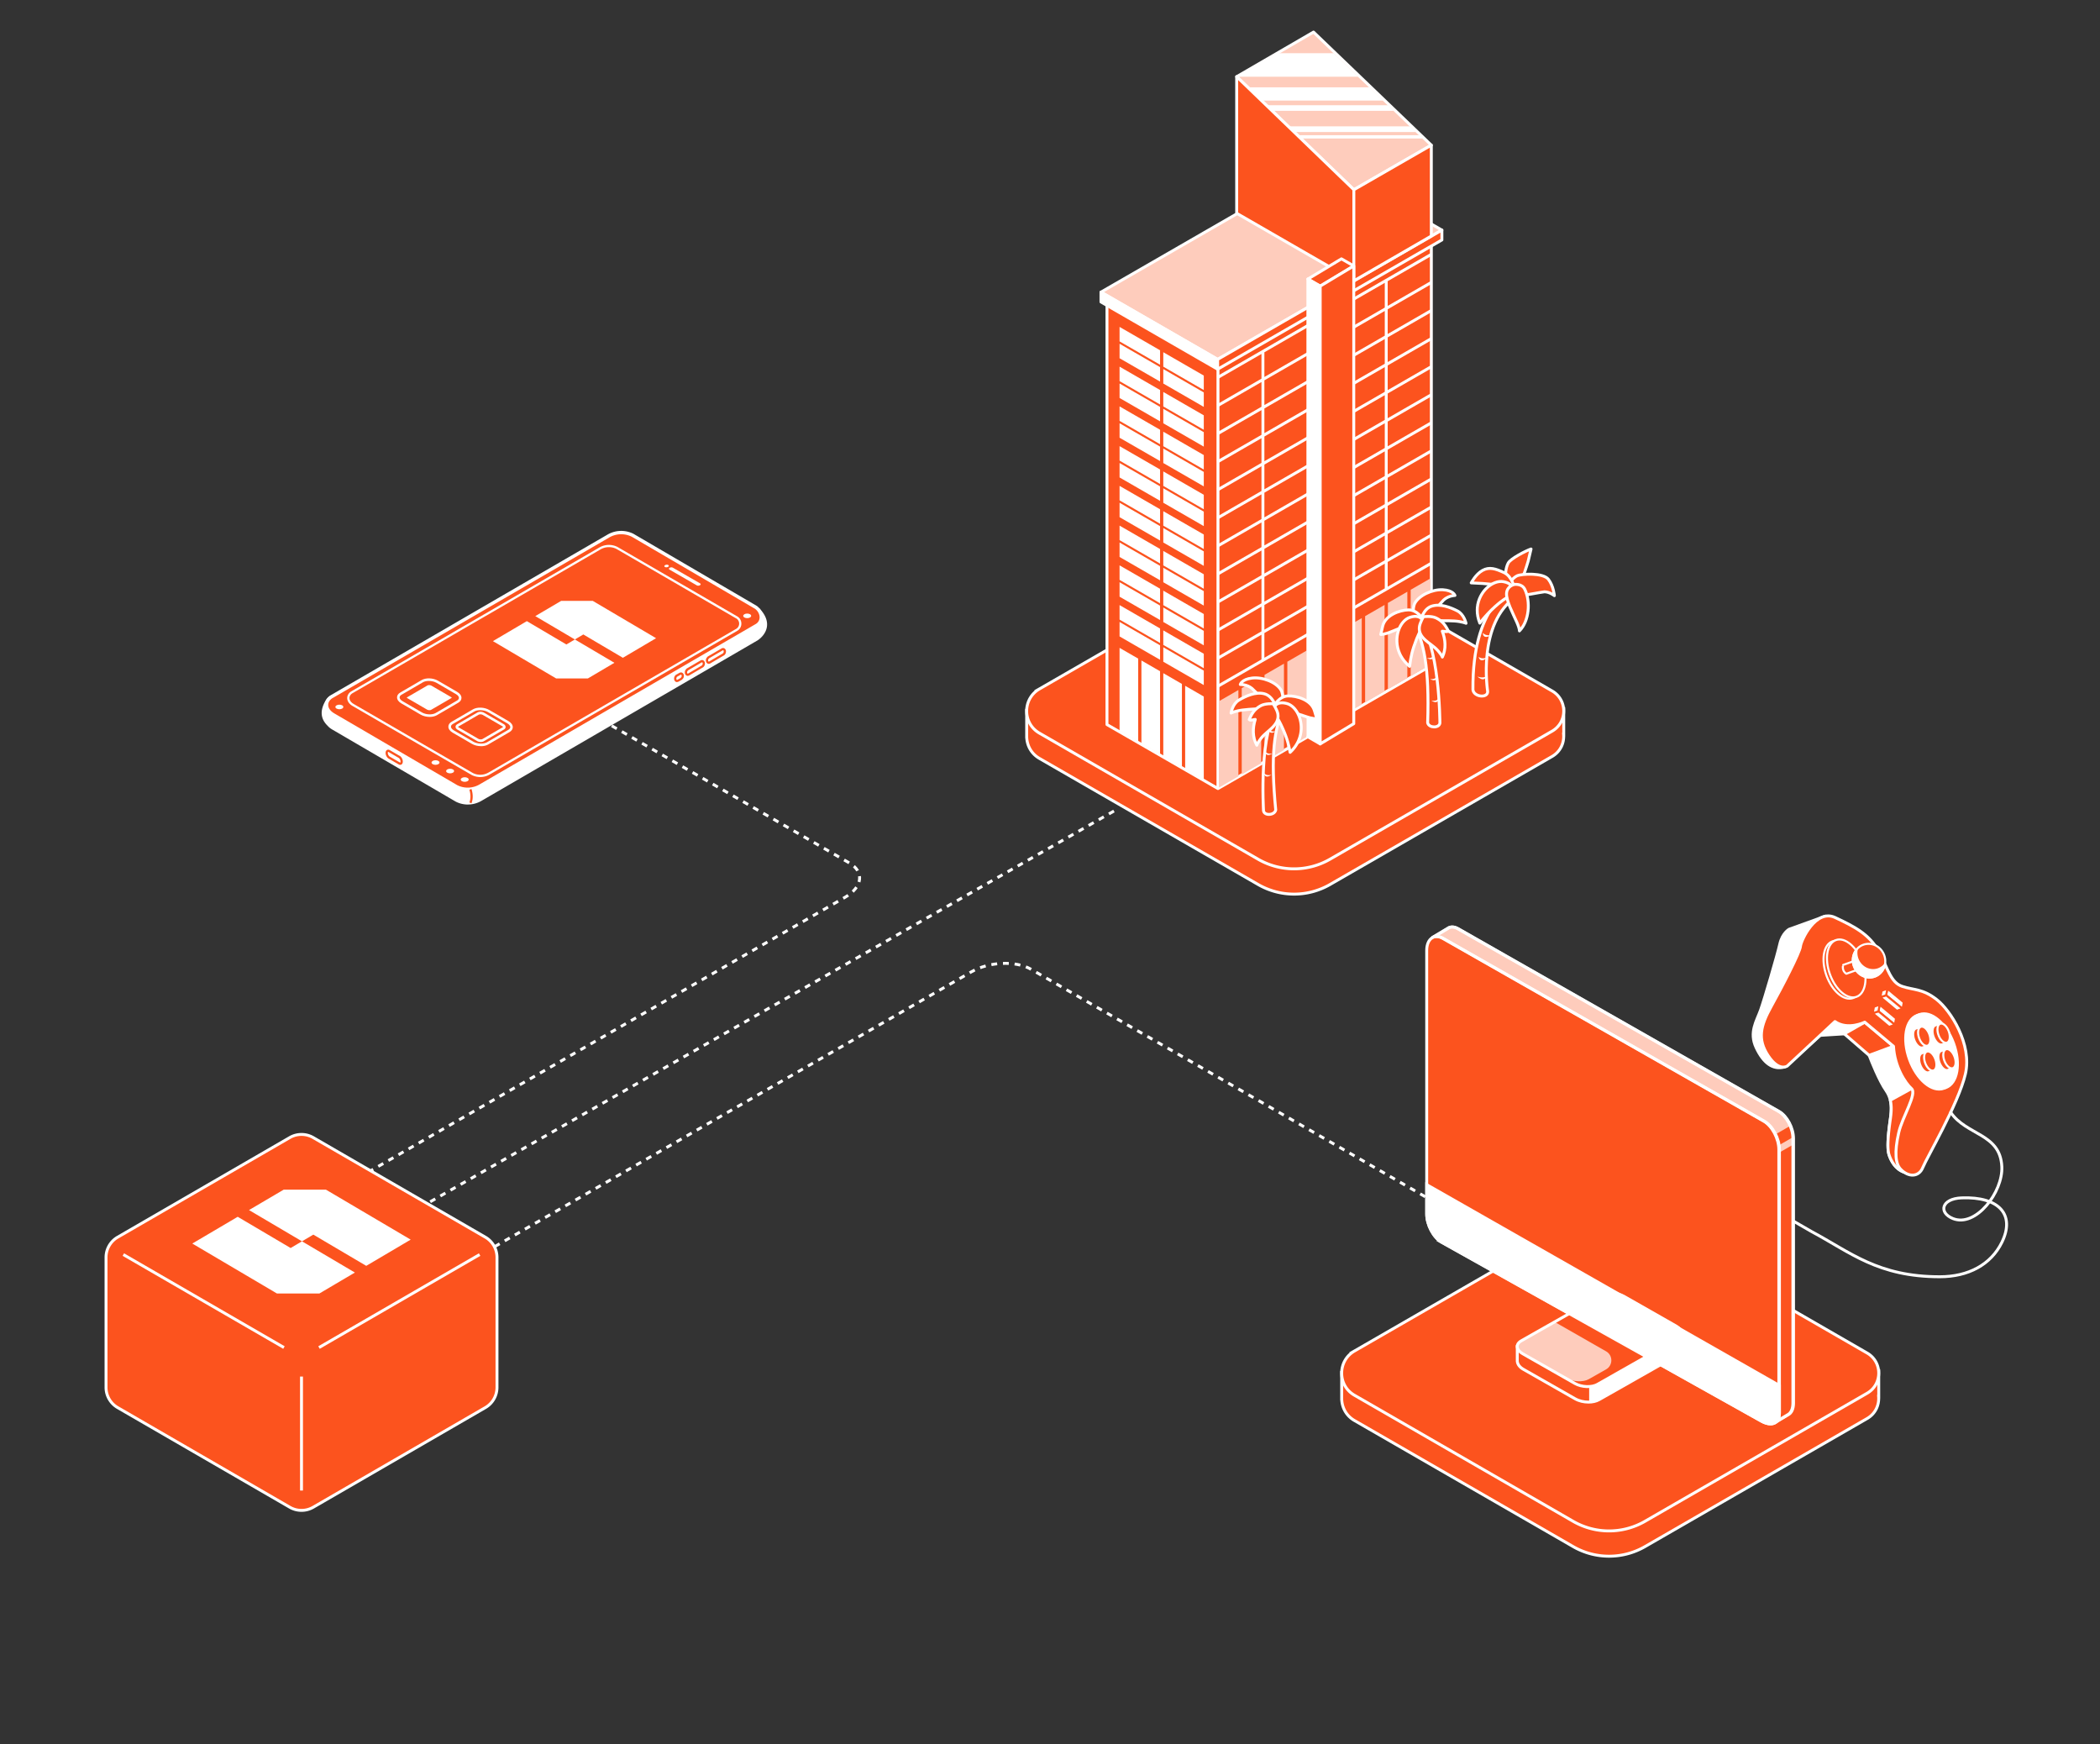 <svg xmlns="http://www.w3.org/2000/svg" width="720" height="598" fill="none"><rect width="100%" height="100%" fill="#333333" stroke="none"/><path stroke="#fff" stroke-dasharray="2 2" d="m159.18 433.384 173.893-100.236c6.052-3.489 15.206-3.871 20.447-.846l178.555 103.022"/><path fill="#FC531E" stroke="#fff" d="m644.138 470.39-3.333 2.723c-.214-.152-.428-.312-.66-.445l-77.16-44.485a22.614 22.614 0 0 0-22.594 0l-75.307 43.408-5.08-1.006v8.944h.009c.044 2.91 1.488 5.802 4.376 7.466l74.986 43.221a24.668 24.668 0 0 0 24.617 0l76.153-43.898c2.853-1.646 4.163-4.609 3.958-7.483l.035.008v-8.453Z"/><path fill="#FC531E" stroke="#fff" d="m464.38 463.164 76.001-43.809a22.62 22.62 0 0 1 22.595 0l77.16 44.485c5.33 3.07 5.33 10.741 0 13.811l-76.153 43.898a24.67 24.67 0 0 1-24.618 0l-74.994-43.231c-5.829-3.363-5.829-11.782.009-15.154Z"/><path fill="#fff" d="m632.345 354.429-8.289.516-12.238 10.857c-4.002 1.059-7.201-1.335-9.706-6.63-2.496-5.294.187-9.174 1.524-12.93 1.328-3.746 5.731-18.767 6.578-22.576.847-3.809 3.2-5.09 3.2-5.09l12.478-4.503 4.947 7.413 13.922 15.546s9.644 23.742 10.535 24.588c.892.845 3.387 14.54 3.387 14.54l-1.381 11.711s-1.551 14.959-4.466 13.971c-2.914-.996-4.501-3.844-5.187-6.051-.686-2.207-.241-6.799.232-10.358.463-3.56 1.408-7.751-1.257-11.578-2.344-3.363-5.027-10.126-5.633-11.719-.089-.214-.134-.338-.134-.338"/><path stroke="#fff" stroke-linejoin="round" d="m632.345 354.429-8.289.516-12.238 10.857c-4.002 1.059-7.201-1.335-9.706-6.63-2.496-5.294.187-9.174 1.524-12.93 1.328-3.746 5.731-18.767 6.578-22.576.847-3.809 3.2-5.09 3.2-5.09l12.478-4.503 4.947 7.413 13.922 15.546s9.644 23.742 10.535 24.588c.892.845 3.387 14.54 3.387 14.54l-1.381 11.711s-1.551 14.959-4.466 13.971c-2.914-.996-4.501-3.844-5.187-6.051-.686-2.207-.241-6.799.232-10.358.463-3.56 1.408-7.751-1.257-11.578-2.344-3.363-5.027-10.126-5.633-11.719-.089-.214-.134-.338-.134-.338"/><path fill="#FC531E" stroke="#fff" stroke-linejoin="round" d="m649.199 358.701-8.36 3.096-8.503-7.368 7.006-4.004 9.857 8.276ZM657.292 387.871l1.382-11.711s-.196-1.059-.49-2.616a16.432 16.432 0 0 0-2.817-.365l-7.264 4.005c.678 2.829.107 5.704-.232 8.24-.463 3.559-.909 8.16-.231 10.367.686 2.207 2.272 5.046 5.187 6.051 2.915.988 4.465-13.971 4.465-13.971Z"/><path fill="#FC531E" stroke="#fff" stroke-linejoin="round" d="m649.2 358.701-9.858-8.276s-5.82 2.883-10.214-.205l-16.329 15.226s-2.826 2.109-6.578-3.542c-3.761-5.65-2.62-10.269 1.061-16.89 3.681-6.62 9.849-18.5 10.018-20.583.187-2.082 5.294-12.965 11.872-9.886 6.578 3.079 11.739 5.731 14.947 11.586 3.209 5.855 4.029 10.696 8.102 12.031 4.074 1.335 6.979.757 11.757 4.485 4.786 3.729 12.264 15.36 9.866 25.567-2.388 10.206-13.28 28.752-14.59 32.026-1.311 3.284-4.858 3.489-7.621.588-1.738-1.825-2.201-5.651-.642-12.539 1.221-5.384 6.4-13.339 4.359-15.101-2.023-1.771-5.794-7.448-6.15-14.487Z"/><path fill="#fff" stroke="#FC531E" stroke-linejoin="round" stroke-width=".7" d="m644.466 344.436-.437 2.26 5.642 4.628.401-2.207-5.606-4.681Z"/><path fill="#fff" stroke="#FC531E" stroke-linejoin="round" stroke-width=".7" d="m642.068 347.373 1.961-.677 5.642 4.628-1.996.729-5.607-4.68Z"/><path fill="#fff" stroke="#FC531E" stroke-linejoin="round" stroke-width=".7" d="m644.466 344.436-.437 2.26-1.961.677.419-2.225 1.979-.712ZM647.105 338.937l-.437 2.26 5.642 4.636.419-2.216-5.624-4.68Z"/><path fill="#fff" stroke="#FC531E" stroke-linejoin="round" stroke-width=".7" d="m644.707 341.864 1.961-.676 5.642 4.636-1.979.712-5.624-4.672Z"/><path fill="#fff" stroke="#FC531E" stroke-linejoin="round" stroke-width=".7" d="m647.105 338.937-.437 2.26-1.961.676.419-2.207 1.979-.729Z"/><path fill="#FC531E" stroke="#fff" stroke-linejoin="round" stroke-width=".7" d="M635.322 342.167c-3.084 1.112-7.166-2.341-9.101-7.716-1.943-5.375-1.025-10.634 2.068-11.746s7.166 2.34 9.109 7.715c1.943 5.375 1.017 10.634-2.076 11.747Z"/><path fill="#FC531E" stroke="#fff" stroke-linejoin="round" stroke-width=".7" d="M636.516 341.73c-3.084 1.113-7.166-2.34-9.109-7.706-1.943-5.375-1.016-10.634 2.068-11.746 3.092-1.113 7.166 2.34 9.109 7.715 1.943 5.375 1.016 10.634-2.068 11.737Z"/><path fill="#FC531E" stroke="#fff" stroke-linejoin="round" stroke-width=".7" d="m633.031 333.828 5.384-1.94-1.097-3.025-5.383 1.94c0-.009-.606 1.966 1.096 3.025Z"/><path fill="#FC531E" stroke="#fff" stroke-linejoin="round" stroke-width=".7" d="M642.791 334.798c-2.879 1.033-6.079-.56-7.175-3.586-1.097-3.008.356-6.291 3.226-7.332 2.879-1.033 6.079.56 7.175 3.586 1.097 3.008-.347 6.291-3.226 7.332Z"/><path fill="#fff" stroke="#fff" stroke-linejoin="round" stroke-width=".7" d="M646.267 330.687a5.341 5.341 0 0 1-2.264 1.576c-2.879 1.032-6.078-.561-7.175-3.578a6.071 6.071 0 0 1-.24-3.221c-1.275 1.513-1.721 3.702-.972 5.757 1.096 3.008 4.296 4.619 7.175 3.587 1.845-.677 3.102-2.27 3.476-4.121Z"/><path fill="#FC531E" stroke="#fff" stroke-linejoin="round" d="M666.384 373.108c-3.966 1.433-9.207-3.008-11.703-9.913-2.495-6.906-1.31-13.669 2.657-15.093 3.966-1.433 9.207 3.008 11.711 9.913 2.487 6.906 1.302 13.66-2.665 15.093Z"/><path fill="#fff" stroke="#fff" stroke-linejoin="round" d="M667.16 372.832c-3.967 1.433-9.208-3.008-11.703-9.913-2.496-6.906-1.31-13.669 2.656-15.093 3.966-1.432 9.207 3.008 11.703 9.914 2.504 6.896 1.31 13.65-2.656 15.092Z"/><path fill="#FC531E" stroke="#fff" stroke-linejoin="round" stroke-width=".7" d="M666.456 354.171a661.728 661.728 0 0 0-1.239-3.213l-1.685.606c-.971.347-1.23 2.082-.588 3.862.651 1.788 1.961 2.954 2.923 2.607l1.685-.605c0 .009-.998-2.954-1.096-3.257Z"/><path fill="#FC531E" stroke="#fff" stroke-linejoin="round" stroke-width=".7" d="M667.551 357.437c-.972.347-2.282-.819-2.923-2.608-.651-1.788-.384-3.515.588-3.862.971-.347 2.282.819 2.923 2.599.642 1.789.384 3.524-.588 3.871ZM668.452 362.937a661.728 661.728 0 0 0-1.239-3.213l-1.685.605c-.971.347-1.23 2.083-.588 3.862.651 1.789 1.961 2.955 2.923 2.599l1.685-.605c0 .009-.998-2.955-1.096-3.248Z"/><path fill="#FC531E" stroke="#fff" stroke-linejoin="round" stroke-width=".7" d="M669.549 366.194c-.963.347-2.282-.819-2.923-2.608-.651-1.788-.384-3.515.588-3.862.971-.347 2.273.819 2.923 2.608.651 1.779.384 3.515-.588 3.862ZM661.866 363.729a661.728 661.728 0 0 0-1.239-3.213l-1.685.605c-.971.347-1.239 2.083-.588 3.862.651 1.789 1.961 2.955 2.924 2.599l1.684-.605c.009.009-.998-2.955-1.096-3.248Z"/><path fill="#FC531E" stroke="#fff" stroke-linejoin="round" stroke-width=".7" d="M662.971 366.986c-.972.347-2.282-.819-2.924-2.608-.65-1.788-.383-3.515.589-3.862.971-.347 2.281.819 2.923 2.599.642 1.797.375 3.524-.588 3.871ZM659.805 355.221c-.107-.293-1.239-3.212-1.239-3.212l-1.684.605c-.972.347-1.239 2.073-.588 3.862.641 1.789 1.96 2.954 2.923 2.598l1.685-.596-1.097-3.257Z"/><path fill="#FC531E" stroke="#fff" stroke-linejoin="round" stroke-width=".7" d="M660.903 358.478c-.972.347-2.282-.818-2.924-2.607-.651-1.789-.383-3.515.588-3.862.972-.347 2.282.819 2.924 2.598.642 1.789.383 3.524-.588 3.871Z"/><path stroke="#fff" stroke-linecap="round" stroke-linejoin="round" d="M668.808 381.348c5.499 8 16.953 7.146 17.532 18.572.446 8.756-8.949 21.01-16.792 17.824-4.965-2.011-3.958-6.825 3.048-7.083 12.879-.481 18.388 5.784 13.762 15.243-3.753 7.653-11.498 11.8-21.293 11.8-21.222 0-30.608-8.356-43.977-15.501l-8.477-4.886"/><path fill="#FECCBC" stroke="#fff" stroke-linejoin="round" d="m609.992 381.028-110.05-62.666c-1.381-.783-2.62-.738-3.511-.053l-5.402 3.221 3.993 5.678.009 85.455c0 3.577 2.202 7.715 4.92 9.264l102.768 58.518 6.274 7.03 4.109-2.465c1.114-.551 1.819-1.957 1.819-3.977l-.009-90.741c0-3.578-2.202-7.716-4.92-9.264Z"/><path fill="#FC531E" d="m614.716 481.033-.009-88.588-4.822 2.777v89.219c0 1.629-.534 2.527-1.096 3.017v.009l4.1-2.456c1.114-.543 1.827-1.949 1.827-3.978ZM613.78 385.985l-5.143 2.963c.57 1.193.98 2.483 1.158 3.747l4.911-2.83c-.071-1.282-.401-2.617-.926-3.88Z"/><path fill="#FC531E" stroke="#fff" d="M491.101 321.459c1.061-.614 2.398-.534 3.762.25l110.049 62.656c2.861 1.62 5.178 5.989 5.178 9.718v90.367c0 2.02-.82 2.919-1.506 3.319-.454.258-.971.383-1.56.383-.927 0-2.014-.329-3.128-.961l-109.559-61.277c-2.861-1.629-5.179-5.989-5.179-9.718V325.82c0-2.065.713-3.658 1.943-4.361Z"/><path fill="#fff" d="m526.914 458.581 22.104-12.529c2.139-1.219 5.74-1.077 8.191.32l13.459 7.662 6.39 2.856v5.589h-.044c-.143.756-.678 1.424-1.542 1.913l-27.247 15.457c-.981.552-2.264.828-3.592.828-1.596 0-3.262-.383-4.59-1.139l-17.702-10.082c-1.292-.73-2.041-1.709-2.13-2.812 0-.089-.009-.178 0-.232v-5.037l6.703-2.794Z"/><path fill="#FC531E" d="M520.211 461.367v.08c0-.027.009-.054.009-.08h-.009ZM539.962 474.279l-17.87-10.171c-1.15-.65-1.783-1.469-1.881-2.27v4.565c-.009.054 0 .143 0 .232.089 1.112.838 2.082 2.13 2.812l17.702 10.082c1.328.757 2.994 1.139 4.59 1.139.071 0 .151-.009.223-.009v-5.321c-1.667.098-3.494-.258-4.894-1.059Z"/><path stroke="#fff" stroke-linecap="round" stroke-linejoin="round" d="m526.914 458.581 22.104-12.529c2.139-1.219 5.74-1.077 8.191.32l13.459 7.662 6.39 2.856v5.589h-.044c-.143.756-.678 1.424-1.542 1.913l-27.247 15.457c-.981.552-2.264.828-3.592.828-1.596 0-3.262-.383-4.59-1.139l-17.702-10.082c-1.292-.73-2.041-1.709-2.13-2.812 0-.089-.009-.178 0-.232v-5.037l6.703-2.794Z"/><path fill="#FC531E" d="m575.204 458.999-27.497 15.6c-1.987 1.13-5.455.988-7.745-.32l-17.871-10.172c-2.299-1.308-2.54-3.274-.553-4.413l27.497-15.6c1.988-1.13 5.455-.988 7.746.32l17.87 10.172c2.291 1.308 2.541 3.283.553 4.413Z"/><path fill="#FECCBC" d="m521.565 459.462 9.083-5.188c1.916-.961 2.264-1.148 2.264-1.148l17.754 10.145c2.398 1.371 2.389 4.823-.009 6.185l-5.9 3.346c-1.988 1.139-5.508.925-7.799-.383l-14.813-8.561c-2.327-1.281-2.567-3.257-.58-4.396Z"/><path stroke="#fff" d="m575.204 458.999-27.497 15.6c-1.987 1.13-5.455.988-7.745-.32l-17.871-10.172c-2.299-1.308-2.54-3.274-.553-4.413l27.497-15.6c1.988-1.13 5.455-.988 7.746.32l17.87 10.172c2.291 1.308 2.541 3.283.553 4.413Z"/><path fill="#fff" stroke="#fff" d="m494.337 425.904 109.55 61.287c1.123.64 2.201.961 3.128.961.589 0 1.115-.134 1.56-.383.686-.4 1.506-1.299 1.506-3.319v-9.46l-120.923-68.859v10.056c0 3.729 2.318 8.089 5.179 9.717Z"/><path stroke="#fff" stroke-linecap="round" stroke-linejoin="round" d="M614.707 390.292c0-3.577-2.211-7.715-4.92-9.264l-110.05-62.665c-1.381-.783-2.62-.739-3.511-.045l-4.992 2.981c.999-.418 2.193-.284 3.423.41l110.049 62.656c2.861 1.62 5.179 5.989 5.179 9.718v90.367c0 1.646-.544 2.536-1.105 3.035l4.108-2.465c1.115-.552 1.819-1.958 1.819-3.978v-90.75Z"/><path fill="#FC531E" stroke="#fff" d="m536.138 243.41-3.333 2.723c-.214-.151-.428-.311-.66-.445l-77.16-44.485a22.618 22.618 0 0 0-22.594 0l-75.307 43.408-5.08-1.005v8.943h.009c.044 2.91 1.488 5.802 4.376 7.466l74.986 43.222a24.668 24.668 0 0 0 24.617 0l76.153-43.898c2.853-1.646 4.163-4.61 3.958-7.484l.035.009v-8.454Z"/><path fill="#FC531E" stroke="#fff" d="m356.38 236.184 76.001-43.809a22.62 22.62 0 0 1 22.595 0l77.16 44.486c5.33 3.07 5.33 10.74 0 13.811l-76.153 43.897a24.67 24.67 0 0 1-24.618 0l-74.994-43.23c-5.829-3.364-5.829-11.782.009-15.155Z"/><path fill="#FC531E" stroke="#fff" stroke-linejoin="round" d="m490.743 81.728-73.149 42.162v146.448l73.149-42.172V81.728ZM379.535 101.955v146.447l38.05 21.936V123.89l-38.05-21.935Z"/><path fill="#fff" d="m398.842 125.706 13.886 8.009v-4.957l-13.886-8.009v4.957ZM383.85 117.038l13.886 8v-4.956l-13.886-8.009v4.965ZM398.842 131.481l13.886 8.009v-4.957l-13.886-8.009v4.957ZM383.85 122.814l13.886 8v-4.957l-13.886-8.009v4.966ZM398.842 139.339l13.886 8v-4.957l-13.886-8.009v4.966ZM383.85 130.662l13.886 8.009v-4.965l-13.886-8.009v4.965ZM398.842 145.114l13.886 8v-4.957l-13.886-8.009v4.966ZM383.85 136.438l13.886 8.009v-4.966l-13.886-8.009v4.966ZM398.842 152.963l13.886 8v-4.957l-13.886-8.009v4.966ZM383.85 144.286l13.886 8v-4.956l-13.886-8.009v4.965ZM398.842 158.738l13.886 8v-4.957l-13.886-8.009v4.966ZM383.85 150.062l13.886 8v-4.957l-13.886-8.009v4.966ZM398.842 166.578l13.886 8.009v-4.966l-13.886-8.009v4.966ZM383.85 157.901l13.886 8.009v-4.965l-13.886-8v4.956ZM398.842 172.353l13.886 8.009v-4.965l-13.886-8.009v4.965ZM383.85 163.677l13.886 8.009v-4.966l-13.886-8v4.957ZM398.842 180.202l13.886 8.009v-4.965l-13.886-8v4.956ZM383.85 171.525l13.886 8.009v-4.956l-13.886-8.009v4.956ZM398.842 185.977l13.886 8.009v-4.965l-13.886-8v4.956ZM383.85 177.301l13.886 8.009v-4.957l-13.886-8.009v4.957ZM398.842 193.826l13.886 8.009v-4.957l-13.886-8.009v4.957ZM383.85 185.158l13.886 8v-4.956l-13.886-8.009v4.965ZM398.842 199.602l13.886 8.009v-4.957l-13.886-8.009v4.957ZM383.85 190.934l13.886 8v-4.956l-13.886-8.009v4.965ZM398.842 207.45l13.886 8.009v-4.956l-13.886-8.009v4.956ZM383.85 198.782l13.886 8v-4.956l-13.886-8.009v4.965ZM398.842 213.225l13.886 8.009v-4.957l-13.886-8.008v4.956ZM383.85 204.558l13.886 8v-4.957l-13.886-8.009v4.966ZM398.842 221.083l13.886 8v-4.956l-13.886-8.009v4.965ZM383.85 212.407l13.886 8.009v-4.966l-13.886-8.009v4.966ZM398.842 226.859l13.886 8v-4.957l-13.886-8.009v4.966ZM383.85 218.182l13.886 8.009v-4.966l-13.886-8.009v4.966Z"/><path fill="#fff" fill-rule="evenodd" d="m405.232 262.872-6.39-3.684v-28.405l6.39 3.684v28.405Zm1.106.641 6.39 3.684v-28.405l-6.39-3.684v28.405ZM390.24 254.196l-6.39-3.685v-28.405l6.39 3.685v28.405Zm1.105.64 6.391 3.684v-28.405l-6.391-3.684v28.405Z" clip-rule="evenodd"/><path fill="#FECCBC" fill-rule="evenodd" d="m425.741 235.899 6.667-3.844v29.607l-6.667 3.844v-29.607Zm-1.15.659-6.667 3.844v29.607l6.667-3.845v-29.606ZM441.374 226.85l6.667-3.845v29.607l-6.667 3.844V226.85Zm-1.158.667-6.667 3.844v29.607l6.667-3.836v-29.615ZM468.042 211.232l6.667-3.844v29.606l-6.667 3.844v-29.606Zm-1.158.667-6.667 3.845v29.606l6.667-3.844v-29.607ZM483.666 202.191l6.667-3.844v29.606l-6.667 3.844v-29.606Zm-1.149.667-6.667 3.845v29.606l6.667-3.835v-29.616Z" clip-rule="evenodd"/><path fill="#FECCBC" stroke="#fff" stroke-linejoin="round" d="m494.362 78.889-76.884 44.316-40.001-23.057 76.892-44.316 39.993 23.057Z"/><path fill="#fff" stroke="#fff" stroke-linejoin="round" d="M377.477 100.157v3.364l40.001 23.057v-3.364l-40.001-23.057Z"/><path fill="#FC531E" stroke="#fff" stroke-linejoin="round" d="M494.362 78.89v3.372l-76.883 44.316v-3.364l76.883-44.325Z"/><path stroke="#fff" d="M417.479 139.054 490.61 96.9M417.479 129.425l73.131-42.154M417.479 148.682l73.131-42.153M417.479 158.311l73.131-42.154M417.479 167.931l73.131-42.154M417.479 177.559l73.131-42.154M417.479 187.188l73.131-42.154M417.479 196.807l73.131-42.154M417.479 206.436l73.131-42.154M417.479 216.064l73.131-42.153M417.479 225.683l73.131-42.153M417.479 235.312l73.131-42.153M433.004 120.749v105.62M475.279 96.286v105.949"/><path fill="#FECCBC" stroke="#fff" stroke-linejoin="round" d="M424.002 26.288 450.349 11l40.385 38.763-26.561 15.288-40.171-38.763Z"/><path fill="#FC531E" stroke="#fff" stroke-linejoin="round" d="M424.002 26.28v46.843l40.18 23.163V65.043l-40.18-38.764Z"/><path fill="#FC531E" stroke="#fff" stroke-linejoin="round" d="m490.735 49.763-26.561 15.288v31.235l26.561-15.368V49.763ZM464.148 91.17l-11.507 6.932-4.225-2.439 11.507-6.923 4.225 2.43Z"/><path fill="#fff" stroke="#fff" stroke-linejoin="round" d="m452.641 255.032-4.225-2.438V95.654l4.225 2.439v156.939Z"/><path fill="#FC531E" stroke="#fff" stroke-linejoin="round" d="m464.147 248.1-11.506 6.932V98.092l11.506-6.931V248.1Z"/><path fill="#fff" d="m465.645 26.297-8.44-8.062h-18.727l-13.949 8.062h41.116ZM434.092 36.068l2.032 1.93h41.775l-2.032-1.93h-41.775ZM441.668 43.32l2.032 1.94h41.776l-2.033-1.94h-41.775ZM444.797 46.346l1.248 1.14h41.775l-1.239-1.14h-41.784ZM474.21 34.484l-4.751-4.556h-41.793l4.777 4.556h41.767Z"/><path fill="#FC531E" fill-rule="evenodd" stroke="#fff" stroke-linejoin="round" d="M484.436 213.235c3.761 6.416 5.668 15.608 5.044 34.563.437 1.833 3.94 1.895 4.198.097 0 0-.044-28.342-7.674-35.194l-1.568.534Z" clip-rule="evenodd"/><path fill="#fff" fill-rule="evenodd" d="M491.682 224.524s-.454 1.335-2.442 1.05c0-.009 2.3 1.495 2.442-1.05ZM492.768 231.732s-.454 1.335-2.442 1.05c0 .009 2.291 1.504 2.442-1.05ZM493.374 239.252s-.561 1.353-2.603.917c0 0 2.273 1.709 2.603-.917Z" clip-rule="evenodd"/><path fill="#FC531E" fill-rule="evenodd" stroke="#fff" stroke-linejoin="round" d="M484.632 212.078s-.392-3.64.401-5.171c1.48-2.829 6.07-4.921 9.653-4.725 3.592.205 4.153 1.949 4.153 1.949s-2.228.036-3.912 1.602c-.811.756-5.116 6.158-6.346 6.656-1.213.507-2.79.703-3.949-.311Z" clip-rule="evenodd"/><path fill="#FC531E" fill-rule="evenodd" stroke="#fff" stroke-linejoin="round" d="M487.956 212.38s-1.996-3.373-5.107-3.293c-3.102.08-7.79 1.851-8.753 5.438l-.686 2.99s1.355.035 3.797-1.033c2.433-1.068 5.856-2.082 6.988-2.652 1.123-.551 3.761-1.45 3.761-1.45Z" clip-rule="evenodd"/><path fill="#FC531E" fill-rule="evenodd" stroke="#fff" stroke-linejoin="round" d="M487.137 212.638s.757-3.853 3.708-4.823c2.95-.97 6.497.427 8.815 1.611 2.317 1.183 2.977 4.253 2.977 4.253s-1.346-.605-3.994-.792c-2.647-.187-6.212.009-7.469-.142-1.256-.143-4.037-.107-4.037-.107Z" clip-rule="evenodd"/><path fill="#FC531E" fill-rule="evenodd" stroke="#fff" stroke-linejoin="round" d="M488.331 214.115s-.428-3.977-4.974-2.456c-3.503 1.175-5.829 7.119-3.467 12.405l.357.73c.695 1.299 1.693 2.545 3.048 3.64.428-3.4.882-5.438 2.344-9.228l.205-.508c.187-.454.374-.898.588-1.343l.384-.783c.454-.873.953-1.7 1.515-2.457Z" clip-rule="evenodd"/><path fill="#FC531E" fill-rule="evenodd" stroke="#fff" stroke-linejoin="round" d="M494.525 225.265c-.214-.578-.713-1.254-1.355-2.002l-.348-.391c-2.13-2.35-6.586-3.978-6.185-7.867.151-1.495 1.408-3.586 1.408-3.586s2.701-.365 4.35.445c2.005.979 3.119 2.296 4.162 4.449-.41.472-1.578.045-2.059.08 1.087 2.848 1.373 6.06.027 8.872ZM440.209 242.823c-3.334 6.647-4.653 15.946-2.817 34.821-.321 1.86-3.806 2.144-4.18.365 0 0-1.783-28.29 5.392-35.622l1.605.436Z" clip-rule="evenodd"/><path fill="#fff" fill-rule="evenodd" d="M434.896 249.809s.544 1.299 2.514.889c-.009 0-2.202 1.647-2.514-.889ZM433.686 257.426s.543 1.299 2.513.89c0 0-2.193 1.646-2.513-.89ZM433.258 264.856s.65 1.309 2.656.748c0 0-2.157 1.851-2.656-.748Z" clip-rule="evenodd"/><path fill="#FC531E" fill-rule="evenodd" stroke="#fff" stroke-linejoin="round" d="M439.933 241.684s.16-3.658-.731-5.135c-1.658-2.732-6.373-4.529-9.938-4.093-3.565.427-4.02 2.207-4.02 2.207s2.228-.107 4.002 1.352c.856.703 5.508 5.82 6.756 6.238 1.257.427 2.843.516 3.931-.569Z" clip-rule="evenodd"/><path fill="#FC531E" fill-rule="evenodd" stroke="#fff" stroke-linejoin="round" d="M436.645 242.209s1.782-3.497 4.884-3.613c3.102-.124 7.888 1.344 9.082 4.868l.883 2.936s-1.355.125-3.851-.783c-2.495-.907-5.98-1.699-7.148-2.198-1.168-.489-3.85-1.21-3.85-1.21Z" clip-rule="evenodd"/><path fill="#FC531E" fill-rule="evenodd" stroke="#fff" stroke-linejoin="round" d="M437.473 242.414s-.998-3.791-4.011-4.574c-3.004-.784-6.462.845-8.69 2.171-2.237 1.326-2.692 4.44-2.692 4.44s1.301-.694 3.94-1.041c2.629-.356 6.203-.391 7.442-.623 1.239-.24 4.011-.373 4.011-.373Z" clip-rule="evenodd"/><path fill="#FC531E" fill-rule="evenodd" stroke="#fff" stroke-linejoin="round" d="M436.377 243.953s.169-3.995 4.804-2.767c3.574.952 6.284 6.727 4.261 12.155l-.312.757c-.615 1.344-1.533 2.643-2.808 3.826-.651-3.363-1.23-5.366-2.941-9.059l-.232-.489a35.756 35.756 0 0 0-.669-1.308l-.436-.757a19.012 19.012 0 0 0-1.667-2.358Z" clip-rule="evenodd"/><path fill="#FC531E" fill-rule="evenodd" stroke="#fff" stroke-linejoin="round" d="M430.913 255.486c.178-.588.633-1.299 1.221-2.083l.321-.409c1.97-2.483 6.319-4.396 5.669-8.249-.25-1.486-1.631-3.488-1.631-3.488s-2.719-.187-4.314.72c-1.934 1.104-2.968 2.492-3.868 4.717.445.445 1.577-.054 2.058-.054-.909 2.901-.98 6.123.544 8.846Z" clip-rule="evenodd"/><path fill="#FC531E" fill-rule="evenodd" stroke="#fff" d="M518.43 202.12s-13.672 4.992-13.423 34.314c.241 2.536 5.152 3.052 5.045.605 0 0-3.779-23.724 10.036-32.668 1.15-.729.811-3.257-1.658-2.251Z" clip-rule="evenodd"/><path fill="#fff" fill-rule="evenodd" d="M508.384 216.934s.917 1.259 2.987.74c-.008.003-2.861 1.938-2.987-.74ZM506.955 225.19s1.151 1.049 3.075.126c-.008.004-2.413 2.472-3.075-.126ZM509.86 231.732s-1.177.997-3.325.205c0 0 .972.916 1.836.952.856.035 1.489-1.157 1.489-1.157Z" clip-rule="evenodd"/><path fill="#FC531E" fill-rule="evenodd" stroke="#fff" stroke-linejoin="round" d="M520.009 203.962s-3.699-1.878-3.824-5.144c-.071-1.744-.009-4.084.927-5.811.811-1.504 6.079-4.218 7.817-4.796l-.981 4.156c-.721 2.411-1.657 5.241-2.647 7.546-.526 1.228-1.292 4.049-1.292 4.049Z" clip-rule="evenodd"/><path fill="#FC531E" fill-rule="evenodd" stroke="#fff" stroke-linejoin="round" d="M516.391 201.336s2.094-3.221 3.77-3.942c1.684-.721 8.94-1.076 10.713 1.202 1.774 2.278 2.052 5.615 2.052 5.615s-1.675-1.326-3.398-1.326c-1.176.08-8.716 1.726-10.062 1.326-1.346-.41-2.79-1.282-3.075-2.875Z" clip-rule="evenodd"/><path fill="#FC531E" fill-rule="evenodd" stroke="#fff" stroke-linejoin="round" d="M519.207 201.541s-.74-3.96-3.574-5.259c-2.835-1.299-4.983-2.029-7.336-.73-2.353 1.3-3.877 4.272-3.877 4.272 4.777.16 11.204.747 14.787 1.717Z" clip-rule="evenodd"/><path fill="#FC531E" fill-rule="evenodd" stroke="#fff" stroke-linejoin="round" d="M518.574 203.855s1.542-3.577-3.11-4.44c-3.592-.668-8.45 3.265-8.949 8.881l-.036.792c-.017 1.432.25 2.963.883 4.538 0 0 .454-.614 1.248-1.548l.802-.917c1.132-1.255 2.656-2.821 4.403-4.254l.419-.338c.374-.293.757-.587 1.149-.863l.705-.48c.811-.517 1.64-.988 2.486-1.371Z" clip-rule="evenodd"/><path fill="#FC531E" fill-rule="evenodd" stroke="#fff" stroke-linejoin="round" d="M520.953 216.286c-.027-.836-.454-1.922-.891-2.945-1.337-3.052-3.655-7.324-3.53-9.896.134-2.571 2.647-3.07 2.647-3.07s2.594-.436 3.601 1.647c2.077 4.253 1.498 10.919-1.827 14.264Z" clip-rule="evenodd"/><path stroke="#fff" stroke-dasharray="2 2" d="M115.826 407.855 289.72 307.619c6.052-3.488 6.711-8.765 1.47-11.782l-82.071-47.377"/><path fill="#FC531E" stroke="#fff" stroke-miterlimit="10" d="M107.39 389.995a8.032 8.032 0 0 0-8.048 0l-58.986 34.136a8.01 8.01 0 0 0-4.003 6.932v44.574a8.01 8.01 0 0 0 4.002 6.933l58.996 34.144a8.027 8.027 0 0 0 8.048 0l58.996-34.144a8.01 8.01 0 0 0 4.002-6.933v-44.574a8.01 8.01 0 0 0-4.002-6.932l-59.005-34.136Z"/><path stroke="#fff" stroke-miterlimit="10" d="m164.444 430.102-55.065 31.867M42.29 430.102l55.064 31.867"/><path stroke="#fff" d="M103.371 471.918v39.075"/><path fill="#fff" d="m99.645 427.851-18.147-10.705-15.563 9.174 29.03 17.13h14.529l12.184-7.19-18.138-10.705-3.895 2.296ZM125.573 433.964l15.232-8.988-29.038-17.121h-14.52l-11.872 6.986 18.165 10.714 3.886-2.296 18.147 10.705Z"/><g clip-path="url(#a)"><path fill="#fff" d="M260.13 209.166s-3.184-.355-2.532 3.274l-40.614-23.747a8.762 8.762 0 0 0-8.392.263l-88.054 51.111c-3.563-1.644-6.838-2.183-8.313.237-2.662 4.379-.874 6.772.626 8.244.353.395.81.763 1.371 1.079l.078.039 42.233 24.655a8.625 8.625 0 0 0 8.248-.263l94.631-54.99s6.252-3.827.718-9.902Z"/><path fill="#fff" d="M160.421 275.82a9.211 9.211 0 0 1-4.137-.986l-42.259-24.668c-.666-.382-1.188-.776-1.592-1.236-1.632-1.591-3.511-4.287-.692-8.929 1.423-2.353 4.385-2.551 8.77-.578l87.793-50.98a9.344 9.344 0 0 1 8.94-.276l39.701 23.208c.026-.789.261-1.433.718-1.92.952-1.025 2.479-.867 2.545-.867l.208.026.144.158c1.866 2.038 2.662 4.076 2.388 6.061-.417 2.972-3.119 4.655-3.236 4.721l-94.632 54.991a9.198 9.198 0 0 1-4.659 1.262v.013Zm-44.96-36.581c-1.266 0-2.18.46-2.741 1.367-2.349 3.866-1.044 5.97.535 7.522.352.381.757.71 1.253.986l42.311 24.694a8 8 0 0 0 7.674-.263l94.631-54.99s2.35-1.473 2.676-3.892c.222-1.565-.431-3.222-1.932-4.931-.326 0-.979.078-1.383.512-.392.421-.496 1.118-.326 2.078l.221 1.236-41.697-24.379a8.113 8.113 0 0 0-7.804.263l-88.315 51.269-.275-.131c-1.957-.907-3.575-1.355-4.841-1.355l.013.014Z"/><path fill="#FC531E" d="m113.568 238.923 94.984-55.135a8.767 8.767 0 0 1 8.392-.263l42.232 24.695c2.18 1.604 2.61 4.812.196 6.219l-94.632 54.978a8.63 8.63 0 0 1-8.248.263l-42.232-24.642c-3.028-1.815-2.859-4.668-.692-6.115Z"/><path fill="#FC531E" d="m259.149 210.402-42.232-24.694a8.767 8.767 0 0 0-8.392.263l-94.984 55.135a3.573 3.573 0 0 0-1.318 1.565c.326.776.965 1.525 2.023 2.156l42.232 24.655a8.625 8.625 0 0 0 8.248-.263l94.619-54.99a3.226 3.226 0 0 0 1.409-1.657 4.564 4.564 0 0 0-1.592-2.157l-.013-.013Z"/><path fill="#fff" d="M160.381 271.205a9.214 9.214 0 0 1-4.137-.986l-42.272-24.682c-1.631-.973-2.545-2.314-2.584-3.773-.039-1.302.64-2.512 1.854-3.327l.026-.027 94.997-55.122a9.346 9.346 0 0 1 8.94-.276l42.271 24.708c1.397 1.026 2.18 2.59 2.101 4.129-.065 1.315-.743 2.419-1.918 3.103l-94.632 54.991a9.196 9.196 0 0 1-4.659 1.262h.013Zm-46.513-31.795c-.874.592-1.357 1.433-1.331 2.314.026 1.039.744 2.038 2.01 2.801l42.219 24.642a8 8 0 0 0 7.674-.263l94.645-54.964c.822-.474 1.292-1.25 1.344-2.157.052-1.144-.548-2.327-1.592-3.09l-42.194-24.668a8.113 8.113 0 0 0-7.804.263l-94.971 55.122Z"/><path fill="#fff" d="m227.997 194.386-.052-.026c-.274-.158-.235-.434.078-.618.314-.184.783-.21 1.057-.052l.053.026c.274.158.235.434-.079.618-.313.184-.783.21-1.057.052ZM238.922 200.685l-9.397-5.418c-.274-.157-.235-.434.078-.618.314-.184.783-.21 1.057-.052l9.397 5.417c.274.158.235.434-.078.618s-.783.211-1.057.053Z"/><path fill="#FC531E" d="M235.803 231.704c-.079 0-.17 0-.248-.039-.601-.171-.901-.881-.692-1.631.118-.394.522-.789.6-.854l4.738-2.775c.261-.131.509-.158.744-.092.248.066.457.25.587.486.183.316.209.737.091 1.131-.117.434-.404.789-.757.947l-4.541 2.669a1.313 1.313 0 0 1-.535.145l.013.013Zm4.881-4.642s-.079 0-.118.027l-4.646 2.722c-.065.079-.274.315-.313.447-.091.328 0 .631.17.67.039.014.091 0 .156-.026l4.581-2.696c.157-.078.3-.223.379-.473.052-.197.052-.408-.027-.552-.026-.04-.065-.105-.13-.119h-.052ZM243.006 227.588c-.078 0-.156 0-.234-.039-.601-.171-.901-.894-.692-1.63.117-.395.522-.776.6-.855l4.738-2.775c.261-.131.496-.158.744-.092s.456.25.587.487c.183.315.209.736.091 1.131-.117.434-.404.789-.757.946l-4.541 2.67c-.196.092-.366.144-.536.144v.013Zm4.881-4.654s-.078 0-.117.026l-4.646 2.722c-.078.079-.274.315-.313.447-.092.329 0 .631.169.671.04.013.105 0 .157-.027l4.581-2.695a.767.767 0 0 0 .378-.474c.052-.197.052-.407-.026-.552-.026-.053-.065-.105-.13-.118h-.053ZM232.07 233.835c-.065 0-.13 0-.196-.027a1.035 1.035 0 0 1-.665-.657 1.539 1.539 0 0 1-.026-.973c.117-.395.352-.723.665-.894l1.149-.645c.196-.065.496-.144.731-.079.248.079.456.25.587.487.183.315.209.736.091 1.131-.117.434-.587.828-.678.894l-1.136.644a1.588 1.588 0 0 1-.522.105v.014Zm1.462-2.525s-.157.013-.222.039l-1.07.605c-.131.079-.248.25-.313.447a.763.763 0 0 0 0 .487c.026.052.065.158.156.184.026 0 .144-.026.209-.04l1.018-.578c.091-.079.326-.329.365-.473.053-.198.053-.408-.026-.553a.338.338 0 0 0-.117-.118ZM252.442 211.573l-40.901-23.722a6.13 6.13 0 0 0-5.873.184l-85.118 49.35c-1.514 1.012-1.631 3.011.483 4.286l40.902 23.695a6.054 6.054 0 0 0 5.781-.184l84.857-49.244c1.683-.986 1.618-3.471-.131-4.365Z"/><path fill="#fff" d="M164.663 266.392a6.421 6.421 0 0 1-2.898-.684l-40.914-23.695c-1.136-.683-1.775-1.617-1.801-2.629-.026-.908.444-1.749 1.292-2.315l85.131-49.362a6.492 6.492 0 0 1 6.238-.198l40.914 23.722a2.829 2.829 0 0 1 1.553 2.472 2.827 2.827 0 0 1-1.409 2.564l-84.857 49.244a6.387 6.387 0 0 1-3.249.881Zm44.111-78.817a5.734 5.734 0 0 0-2.923.802l-85.105 49.337c-.6.407-.939.999-.926 1.63.013.736.522 1.446 1.422 1.986l40.889 23.682a5.646 5.646 0 0 0 5.39-.185l84.869-49.231a2.066 2.066 0 0 0 1.031-1.867 2.062 2.062 0 0 0-1.148-1.801h-.013l-40.901-23.735a5.753 5.753 0 0 0-2.572-.618h-.013Z"/><path fill="#FC531E" d="m161.634 275.386-.704-.302c.835-1.986 0-4.313 0-4.34l.717-.263c.04.106.94 2.643 0 4.905h-.013ZM137.217 262.211c-.17 0-.353-.053-.522-.145l-3.472-2.012c-.574-.329-1.018-1.183-1.018-1.933 0-.46.17-.828.483-1.012.274-.158.613-.145.927.039l3.471 2.012c.574.329 1.018 1.183 1.018 1.933 0 .46-.17.828-.483 1.012a.879.879 0 0 1-.404.106Zm-.144-.829c.091.053.144.053.157.04.039-.027.091-.132.091-.342 0-.474-.3-1.065-.639-1.262l-3.472-2.012c-.091-.053-.144-.053-.157-.04-.039.027-.091.132-.091.342 0 .473.3 1.065.64 1.262l3.471 2.012Z"/><path fill="#fff" d="M160.29 266.682c.536.302.536.802 0 1.118-.535.302-1.383.302-1.918 0-.535-.303-.535-.803 0-1.118.535-.303 1.383-.303 1.918 0ZM155.279 263.776c.535.302.535.802 0 1.117-.535.303-1.384.303-1.919 0-.535-.302-.535-.802 0-1.117.535-.303 1.384-.303 1.919 0ZM150.281 260.857c.535.302.535.802 0 1.117-.535.303-1.384.303-1.919 0-.535-.302-.535-.802 0-1.117.535-.303 1.384-.303 1.919 0ZM117.314 241.803c.535.302.535.802 0 1.118-.535.302-1.383.302-1.919 0-.535-.303-.535-.802 0-1.118.536-.302 1.384-.302 1.919 0ZM257.14 210.574c.535.302.535.802 0 1.117-.535.303-1.383.303-1.918 0-.535-.302-.535-.802 0-1.117.535-.303 1.383-.303 1.918 0Z"/><path fill="#FC531E" d="m156.898 240.554-7.335 4.273c-1.318.763-3.615.671-5.129-.21l-6.604-3.84c-1.514-.881-1.683-2.222-.365-2.985l7.335-4.273c1.318-.763 3.615-.671 5.128.21l6.604 3.84c1.514.881 1.684 2.222.366 2.985Z"/><path fill="#fff" d="M147.33 245.774c-1.083 0-2.205-.263-3.119-.789l-6.603-3.839c-.94-.54-1.475-1.302-1.475-2.065 0-.671.391-1.262 1.109-1.67l7.335-4.273c1.461-.842 3.902-.75 5.559.21l6.604 3.84c.94.539 1.475 1.301 1.475 2.064 0 .671-.392 1.262-1.109 1.67l-7.335 4.274c-.666.381-1.54.578-2.454.578h.013Zm-.313-12.334c-.757 0-1.475.145-2.01.46l-7.334 4.274c-.3.171-.666.473-.666.92 0 .447.392.934 1.044 1.302l6.604 3.84c1.37.802 3.524.894 4.698.21l7.335-4.273c.3-.171.665-.474.665-.921 0-.447-.391-.934-1.044-1.302l-6.603-3.839c-.757-.447-1.749-.671-2.689-.671Z"/><path fill="#fff" d="m155.005 239.672-6.956 4.05c-.47.277-1.305.237-1.854-.078l-6.695-3.893c-.548-.315-.613-.802-.13-1.078l6.956-4.05c.483-.276 1.305-.237 1.853.079l6.695 3.892c.548.316.614.802.131 1.078Z"/><path fill="#FC531E" d="M147.226 244.341c-.444 0-.888-.105-1.266-.329l-6.695-3.892c-.431-.25-.679-.605-.679-.986 0-.342.196-.645.535-.855l6.956-4.05c.614-.355 1.605-.329 2.297.079l6.695 3.892c.431.25.679.605.679.986 0 .342-.196.644-.535.855l-6.956 4.05c-.288.171-.653.25-1.031.25Zm-.105-9.468c-.222 0-.43.04-.587.132l-6.956 4.05c-.079.039-.105.079-.105.092 0 .013.04.118.235.223l6.695 3.892c.418.237 1.084.277 1.423.079l6.956-4.05c.078-.039.104-.079.104-.092 0-.013-.039-.118-.234-.223l-6.696-3.892a1.78 1.78 0 0 0-.835-.211ZM174.489 250.573l-7.334 4.274c-1.318.762-3.615.67-5.129-.211l-6.604-3.839c-1.514-.881-1.683-2.222-.365-2.985l7.334-4.274c1.318-.762 3.615-.67 5.129.211l6.604 3.839c1.514.881 1.684 2.223.365 2.985Z"/><path fill="#fff" d="M164.922 255.807c-1.083 0-2.205-.263-3.119-.789l-6.604-3.84c-.939-.539-1.474-1.302-1.474-2.064 0-.671.391-1.263 1.109-1.67l7.335-4.274c1.461-.841 3.902-.749 5.559.211l6.604 3.839c.94.539 1.475 1.302 1.475 2.065 0 .67-.392 1.262-1.11 1.683l-7.334 4.273c-.666.382-1.54.579-2.454.579l.013-.013Zm-.313-12.347c-.757 0-1.475.144-1.997.46l-7.334 4.273c-.301.171-.666.474-.666.921 0 .447.392.933 1.044 1.302l6.604 3.839c1.37.802 3.524.894 4.698.211l7.335-4.274c.3-.171.665-.486.665-.92 0-.434-.391-.934-1.044-1.302l-6.603-3.84c-.757-.447-1.749-.67-2.689-.67h-.013Z"/><path fill="#FC531E" d="m172.596 249.692-6.956 4.05c-.469.277-1.305.237-1.853-.078l-6.695-3.893c-.548-.315-.613-.802-.13-1.078l6.956-4.05c.47-.276 1.305-.237 1.853.079l6.695 3.892c.548.316.613.802.13 1.078Z"/><path fill="#fff" d="M164.831 254.374a2.49 2.49 0 0 1-1.266-.329l-6.695-3.892c-.431-.25-.679-.605-.679-.986 0-.342.196-.645.535-.855l6.957-4.05c.613-.355 1.605-.316 2.297.079l6.695 3.892c.43.25.678.605.678.986 0 .342-.195.645-.535.855l-6.956 4.05c-.287.171-.652.25-1.031.25Zm-.117-9.481c-.222 0-.431.04-.588.132l-6.956 4.05c-.078.039-.104.078-.104.092 0 .013.039.118.235.223l6.695 3.892c.417.237 1.083.277 1.422.079l6.956-4.05c.079-.039.105-.079.105-.092 0-.013-.039-.118-.235-.223l-6.695-3.893a1.794 1.794 0 0 0-.835-.21ZM194.186 220.94l-13.559-7.999L169 219.796l21.69 12.799h10.855l9.103-5.372-13.552-7.998-2.91 1.715ZM213.558 225.508l11.381-6.716L203.242 206h-10.848l-8.871 5.219 13.572 8.005 2.904-1.715 13.559 7.999Z"/></g><path stroke="#fff" stroke-dasharray="2 2" d="M147.5 412 382 278"/><defs><clipPath id="a"><path fill="#fff" d="M109 182h154v101H109z"/></clipPath></defs></svg>
